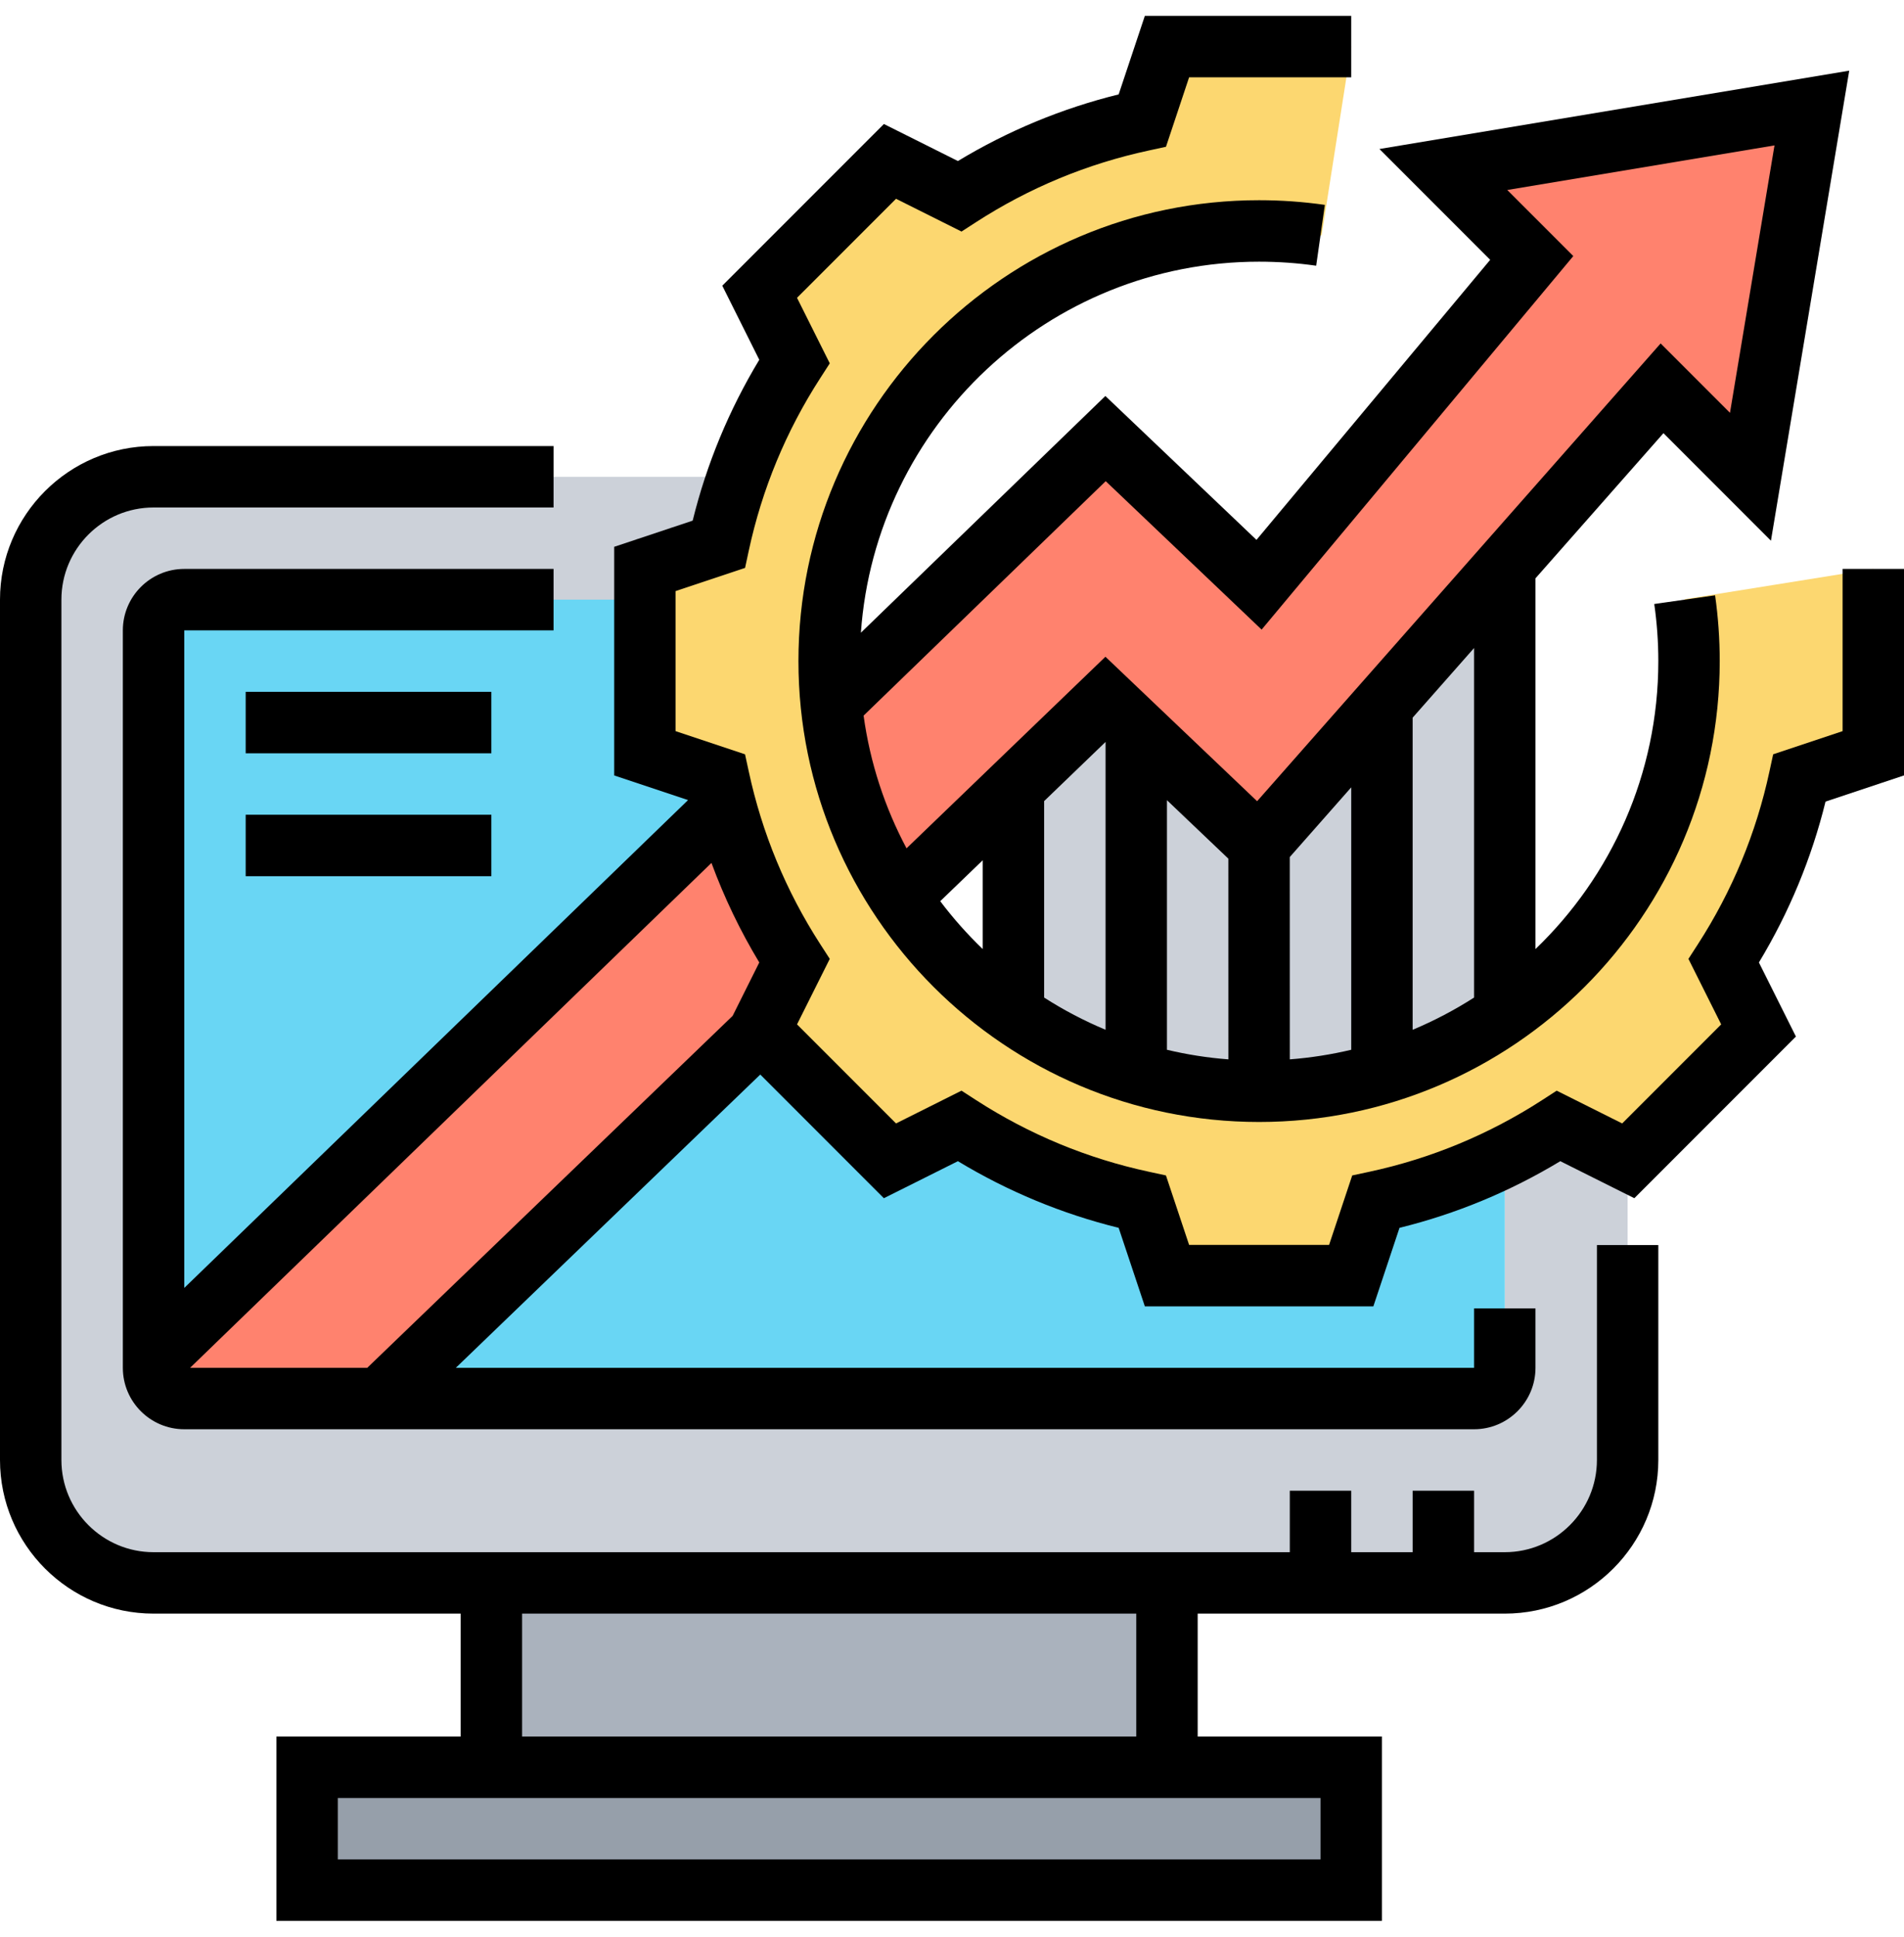 <svg width="60" height="61" viewBox="0 0 60 61" fill="none" xmlns="http://www.w3.org/2000/svg">
<g clip-path="url(#clip0_1786_85342)">
<path d="M42.581 55.661V59.532H9.677V55.661H15.484H36.774H42.581Z" fill="#969FAA"/>
<path d="M15.484 49.855H36.774V55.661H15.484V49.855Z" fill="#AAB2BD"/>
<path d="M45.484 49.855H41.613H36.774H15.484H4.839C2.701 49.855 0.968 48.122 0.968 45.984V18.888C0.968 16.75 2.701 15.017 4.839 15.017H23.25H23.251C23.007 15.706 22.805 16.417 22.649 17.144L20.323 17.92V18.888H5.806C5.272 18.888 4.839 19.321 4.839 19.855V42.849V43.081C4.839 43.616 5.272 44.049 5.806 44.049H11.964H46.452C46.986 44.049 47.419 43.616 47.419 43.081V36.431C48.005 36.14 48.571 35.817 49.117 35.465L51.29 36.553V45.984C51.29 48.122 49.557 49.855 47.419 49.855H45.484Z" fill="#CCD1D9"/>
<path d="M47.419 36.431V43.081C47.419 43.615 46.986 44.048 46.452 44.048H11.964L23.97 32.487L28.044 36.562L30.238 35.464C31.972 36.584 33.916 37.403 35.999 37.851L36.774 40.177H42.581L43.356 37.851C44.784 37.544 46.146 37.063 47.419 36.431Z" fill="#69D6F4"/>
<path d="M22.868 25.4H22.867L4.839 42.848V19.855C4.839 19.32 5.272 18.887 5.807 18.887H20.323V23.725L22.649 24.501C22.714 24.803 22.787 25.103 22.868 25.4Z" fill="#69D6F4"/>
<path d="M47.419 17.85V31.942C45.225 33.474 42.556 34.371 39.678 34.371C36.798 34.371 34.13 33.474 31.936 31.942V24.821L34.839 22.025L39.676 26.629L47.419 17.85Z" fill="#CCD1D9"/>
<path d="M53.087 18.873C53.178 19.51 53.226 20.161 53.226 20.823C53.226 25.427 50.93 29.495 47.419 31.942C45.225 33.473 42.557 34.371 39.678 34.371C36.799 34.371 34.13 33.473 31.936 31.942C30.521 30.956 29.305 29.708 28.356 28.267C27.183 26.486 26.418 24.412 26.197 22.177C26.152 21.732 26.129 21.28 26.129 20.823C26.129 13.339 32.194 7.274 39.678 7.274C40.346 7.274 41.004 7.323 41.647 7.416L42.581 1.468H36.774L35.999 3.794C33.916 4.242 31.972 5.061 30.238 6.181L28.044 5.083L23.939 9.189L25.036 11.383C24.306 12.512 23.705 13.729 23.251 15.016C23.007 15.706 22.805 16.417 22.649 17.144L20.323 17.919V18.887V23.726L22.649 24.501C22.714 24.804 22.787 25.104 22.868 25.4C23.341 27.146 24.079 28.78 25.036 30.262L23.939 32.456L23.97 32.487L28.044 36.562L30.238 35.465C31.972 36.585 33.916 37.404 35.999 37.851L36.774 40.177H42.581L43.356 37.851C44.784 37.544 46.146 37.064 47.419 36.431C48.005 36.139 48.571 35.817 49.117 35.465L51.291 36.552L51.311 36.562L55.417 32.456L54.319 30.262C55.44 28.528 56.259 26.584 56.706 24.501L59.032 23.726V17.919L53.087 18.873Z" fill="#FCD770"/>
<path d="M57.097 3.403L55.802 11.169L55.161 15.016L52.375 12.23L51.152 13.617L47.419 17.849L39.676 26.629L34.839 22.025L31.936 24.821L28.356 28.267C27.183 26.486 26.418 24.412 26.197 22.177L34.839 13.814L39.676 18.418L47.121 9.5L48.27 8.125L45.484 5.339L49.629 4.648L57.097 3.403Z" fill="#FF826E"/>
<path d="M25.036 30.262L23.939 32.456L23.97 32.488L11.964 44.049H5.807C5.272 44.049 4.839 43.616 4.839 43.081V42.849L22.867 25.4H22.868C23.341 27.146 24.079 28.78 25.036 30.262Z" fill="#FF826E"/>
<path d="M50.323 45.984C50.323 47.585 49.02 48.888 47.419 48.888H46.452V46.952H44.516V48.888H42.581V46.952H40.645V48.888H4.839C3.238 48.888 1.935 47.585 1.935 45.984V18.887C1.935 17.287 3.238 15.984 4.839 15.984H17.444V14.049H4.839C2.171 14.049 0 16.22 0 18.887V45.984C0 48.652 2.171 50.823 4.839 50.823H14.516V54.694H8.71V60.5H43.548V54.694H37.742V50.823H47.419C50.087 50.823 52.258 48.652 52.258 45.984V39.214H50.323V45.984ZM41.613 58.565H10.645V56.63H41.613V58.565ZM35.806 54.694H16.452V50.823H35.806V54.694Z" fill="black"/>
<path d="M58.065 17.919V23.028L55.877 23.758L55.76 24.298C55.343 26.237 54.585 28.067 53.507 29.737L53.207 30.201L54.239 32.264L51.119 35.384L49.055 34.352L48.592 34.652C46.922 35.73 45.092 36.489 43.153 36.906L42.612 37.022L41.883 39.21H37.472L36.742 37.022L36.202 36.905C34.263 36.488 32.433 35.73 30.763 34.652L30.299 34.352L28.236 35.384L25.116 32.264L26.148 30.201L25.848 29.737C24.77 28.067 24.012 26.237 23.595 24.297L23.478 23.758L21.29 23.028V18.617L23.479 17.887L23.595 17.347C24.012 15.408 24.77 13.578 25.849 11.908L26.148 11.444L25.116 9.38L28.236 6.261L30.3 7.293L30.764 6.993C32.433 5.915 34.263 5.157 36.203 4.74L36.743 4.623L37.472 2.435H42.581V0.5H36.077L35.252 2.973C33.464 3.414 31.764 4.119 30.186 5.072L27.854 3.906L22.761 8.998L23.927 11.331C22.974 12.909 22.269 14.609 21.828 16.398L19.355 17.222V24.423L21.683 25.199L5.807 40.565V19.855H17.444V17.919H5.807C4.739 17.919 3.871 18.788 3.871 19.855V43.081C3.871 44.148 4.739 45.016 5.807 45.016H46.452C47.519 45.016 48.387 44.148 48.387 43.081V41.21H46.452V43.081H14.364L23.958 33.844L27.853 37.739L30.186 36.573C31.764 37.526 33.464 38.231 35.252 38.672L36.077 41.145H43.278L44.102 38.672C45.891 38.231 47.59 37.526 49.169 36.573L51.502 37.739L56.594 32.647L55.428 30.314C56.381 28.736 57.086 27.036 57.527 25.248L60 24.423V17.919H58.065ZM5.99 43.081L22.42 27.179C22.821 28.267 23.324 29.315 23.927 30.314L23.087 31.996L11.573 43.081H5.99Z" fill="black"/>
<path d="M39.595 17.004L34.833 12.472L27.129 19.928C27.589 13.407 33.041 8.242 39.677 8.242C40.279 8.242 40.884 8.284 41.476 8.369L41.75 6.453C41.068 6.355 40.371 6.306 39.677 6.306C31.673 6.306 25.161 12.818 25.161 20.822C25.161 28.826 31.673 35.338 39.677 35.338C47.681 35.338 54.193 28.826 54.193 20.822C54.193 20.129 54.144 19.432 54.047 18.75L52.13 19.024C52.215 19.615 52.258 20.22 52.258 20.822C52.258 24.382 50.772 27.601 48.387 29.892V18.215L52.42 13.643L55.807 17.03L58.274 2.226L43.47 4.693L46.96 8.183L39.595 17.004ZM29.629 28.384L30.968 27.095V29.892C30.483 29.426 30.035 28.921 29.629 28.384ZM40.644 26.994L42.581 24.798V33.064C41.952 33.213 41.306 33.315 40.645 33.366L40.644 26.994ZM38.708 27.044L38.709 33.366C38.049 33.316 37.403 33.213 36.774 33.064V25.203L38.708 27.044ZM34.839 32.434C34.162 32.151 33.514 31.811 32.903 31.419V25.232L34.839 23.368V32.434ZM46.452 31.419C45.84 31.811 45.193 32.151 44.516 32.435V22.604L46.452 20.41V31.419ZM55.919 4.58L54.516 13.002L52.331 10.817L39.615 25.235L34.835 20.685L28.567 26.719C27.886 25.44 27.419 24.031 27.214 22.539L34.844 15.155L39.757 19.83L49.579 8.065L47.498 5.984L55.919 4.58Z" fill="black"/>
<path d="M7.742 21.79H15.484V23.726H7.742V21.79Z" fill="black"/>
<path d="M7.742 25.661H15.484V27.597H7.742V25.661Z" fill="black"/>
</g>
<defs>
<clipPath id="clip0_1786_85342">
<rect width="60" height="60" fill="white" transform="translate(0 0.5)"/>
</clipPath>
</defs>
</svg>
